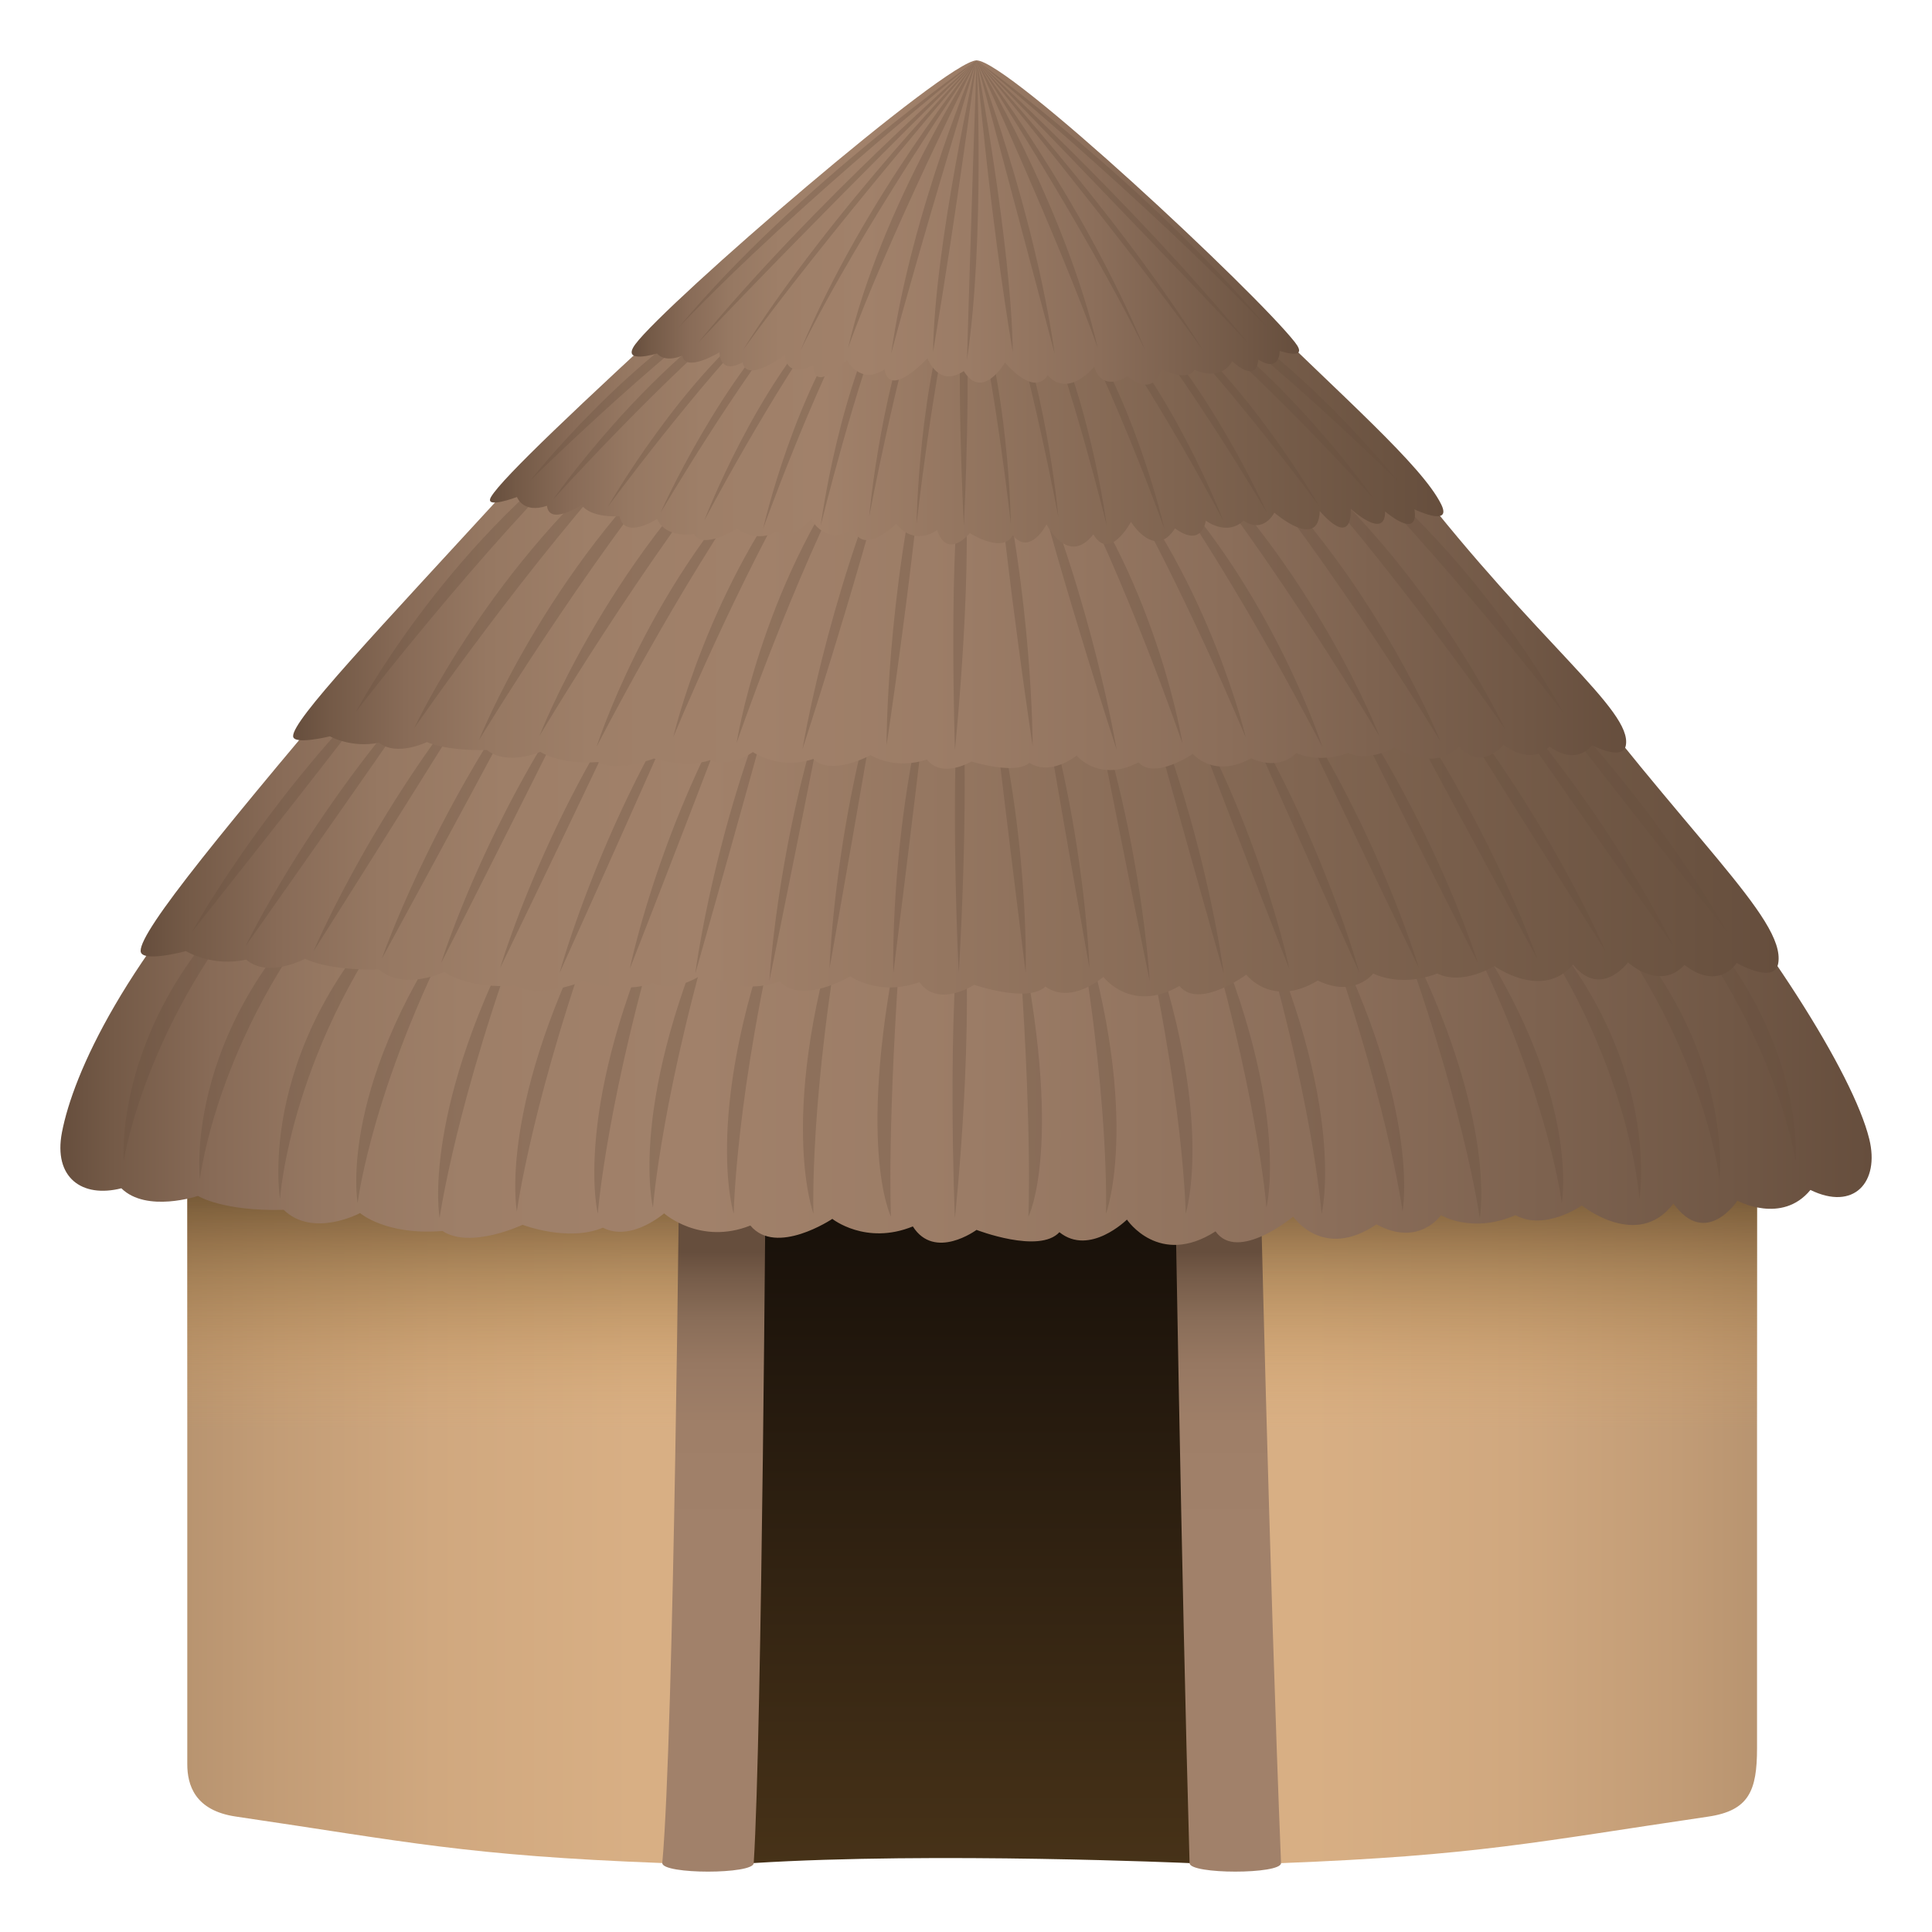 <svg xmlns="http://www.w3.org/2000/svg" xml:space="preserve" style="enable-background:new 0 0 64 64" viewBox="0 0 64 64"><linearGradient id="a" x1="6.205" x2="58.205" y1="48.99" y2="48.99" gradientUnits="userSpaceOnUse"><stop offset="0" style="stop-color:#b89470"/><stop offset=".051" style="stop-color:#c29c76"/><stop offset=".157" style="stop-color:#d0a87f"/><stop offset=".285" style="stop-color:#d8af84"/><stop offset=".5" style="stop-color:#dbb186"/><stop offset=".715" style="stop-color:#d8af84"/><stop offset=".844" style="stop-color:#d0a87f"/><stop offset=".95" style="stop-color:#c29c76"/><stop offset="1" style="stop-color:#b89470"/></linearGradient><path d="M56.582 60.179c-5.663.831-7.655 1.29-14.147 1.54-3.139-6.052-14.747-6.647-20.496-.003-6.526-.248-8.432-.703-14.125-1.54-1.364-.2-1.61-1.05-1.61-1.737V36.263h52v21.646c0 1.411-.265 2.07-1.622 2.27z" style="fill:url(#a)"/><linearGradient id="b" x1="32.205" x2="32.205" y1="56.163" y2="36.263" gradientUnits="userSpaceOnUse"><stop offset=".441" style="stop-color:#d9a45f;stop-opacity:0"/><stop offset=".522" style="stop-color:#c69556;stop-opacity:.156"/><stop offset=".688" style="stop-color:#936e3d;stop-opacity:.474"/><stop offset=".91" style="stop-color:#473218;stop-opacity:.9"/></linearGradient><path d="M6.205 36.263h52v19.9h-52z" style="fill:url(#b)"/><linearGradient id="c" x1="1038.834" x2="1038.834" y1="482.514" y2="446.868" gradientTransform="matrix(.507 0 0 .688 -494.502 -269.873)" gradientUnits="userSpaceOnUse"><stop offset=".456" style="stop-color:#a1816a"/><stop offset=".608" style="stop-color:#9f7f68"/><stop offset=".689" style="stop-color:#977862"/><stop offset=".752" style="stop-color:#896d58"/><stop offset=".807" style="stop-color:#765c49"/><stop offset=".841" style="stop-color:#664e3d"/></linearGradient><path d="M22.506 38.02s-.178 19.428-.567 23.696c0 .379 3.03.379 3.03 0 3.821-3.774 10.727-3.566 14.437.002 0 .376 3.03.376 3.03 0-.387-9.56-.71-23.698-.71-23.698h-19.22z" style="fill:url(#c)"/><linearGradient id="d" x1="1038.834" x2="1038.834" y1="482.104" y2="446.877" gradientTransform="matrix(.507 0 0 .688 -494.502 -269.873)" gradientUnits="userSpaceOnUse"><stop offset="0" style="stop-color:#473218"/><stop offset="1" style="stop-color:#120c08"/></linearGradient><path d="M25.368 38.02s-.126 19.428-.4 23.696c5.989-.374 14.438.002 14.438.002-.272-9.56-.5-23.698-.5-23.698H25.368z" style="fill:url(#d)"/><linearGradient id="e" x1="2" x2="62" y1="34.029" y2="34.029" gradientUnits="userSpaceOnUse"><stop offset="0" style="stop-color:#664e3d"/><stop offset=".028" style="stop-color:#745a47"/><stop offset=".084" style="stop-color:#886b57"/><stop offset=".146" style="stop-color:#967862"/><stop offset=".223" style="stop-color:#9e7f68"/><stop offset=".349" style="stop-color:#a1816a"/><stop offset=".503" style="stop-color:#9b7c66"/><stop offset=".7" style="stop-color:#8b6e5a"/><stop offset=".92" style="stop-color:#715846"/><stop offset="1" style="stop-color:#664e3d"/></linearGradient><path d="M8.836 26.818c-4.738 4.953-6.414 8.768-6.784 10.694-.288 1.496.661 2.183 1.968 1.852.837.823 2.538.253 2.538.253s.823.515 2.84.461c.975.942 2.529.107 2.529.107s.858.747 2.731.593c.918.613 2.653-.205 2.653-.205s1.5.58 2.661.096c.933.483 2.027-.474 2.027-.474s1.197 1.064 2.858.402c.852 1.027 2.715-.22 2.715-.22s1.108.884 2.667.25c.722 1.14 2.11.115 2.11.115s2.078.804 2.745.076c1 .806 2.237-.417 2.237-.417s1.063 1.591 2.935.39c.736 1.037 2.574-.488 2.574-.488s.981 1.462 2.757.256c1.409.766 2.137-.306 2.137-.306s1.025.628 2.467 0c.978.538 2.2-.32 2.2-.32s1.853 1.497 3.033-.063c1.083 1.494 2.12-.096 2.12-.096s1.47.799 2.419-.355c1.442.704 2.3-.259 1.949-1.687-.535-2.177-3.506-6.854-7.037-10.914H8.836z" style="fill:url(#e)"/><path d="M31.632 40.35s.702-6.472.242-10.683c-.532 4.034-.242 10.684-.242 10.684zM4.098 38.465s-.45-5.334 5.318-9.888c-4.549 4.77-5.318 9.888-5.318 9.888zm2.524.597s-.63-5.315 4.98-10.072c-4.385 4.929-4.98 10.072-4.98 10.072zm2.654.652s-.898-5.274 4.464-10.322c-4.13 5.155-4.464 10.322-4.464 10.322zm2.571.136s-.732-4.008 3.647-9.968c-3.148 5.835-3.647 9.969-3.647 9.969zm2.716.5s-.666-3.58 2.872-10.1c-2.335 6.224-2.872 10.1-2.872 10.1zm2.559-.221s-.684-3.578 2.821-10.115c-2.303 6.235-2.821 10.115-2.821 10.115zm2.681.075s-.886-3.53 2.242-10.266c-1.946 6.362-2.242 10.266-2.242 10.266zM21.63 40s-.886-3.531 2.242-10.266c-1.945 6.361-2.242 10.265-2.242 10.265zm2.676.204s-1.104-3.465 1.597-10.391c-1.545 6.476-1.597 10.39-1.597 10.39zm2.641 0s-1.28-3.402 1.065-10.463c-1.213 6.55-1.066 10.463-1.066 10.463zm2.568.098s-1.216-2.388.359-9.67c-.505 6.646-.359 9.67-.359 9.67zm29.97-1.837s.45-5.334-5.318-9.888c4.549 4.77 5.318 9.888 5.318 9.888zm-2.525.597s.631-5.315-4.979-10.072c4.385 4.929 4.98 10.072 4.98 10.072zm-2.652.652s.898-5.274-4.464-10.322c4.13 5.155 4.464 10.322 4.464 10.322zm-2.572.136s.733-4.008-3.647-9.968c3.148 5.835 3.647 9.969 3.647 9.969zm-2.716.5s.666-3.58-2.871-10.1c2.334 6.224 2.871 10.1 2.871 10.1zm-2.559-.221s.684-3.578-2.82-10.115c2.303 6.235 2.82 10.115 2.82 10.115zm-2.681.075s.886-3.53-2.241-10.266c1.945 6.362 2.241 10.266 2.241 10.266zM41.953 40s.886-3.531-2.242-10.266c1.946 6.361 2.242 10.265 2.242 10.265zm-2.675.204s1.104-3.465-1.597-10.391c1.544 6.476 1.597 10.39 1.597 10.39zm-2.641 0s1.279-3.402-1.066-10.463c1.213 6.55 1.066 10.463 1.066 10.463zm-2.569.098s1.216-2.388-.359-9.67c.505 6.646.359 9.67.359 9.67z" style="opacity:.3;fill:#664e3d"/><linearGradient id="f" x1="4.659" x2="58.92" y1="27.115" y2="27.115" gradientUnits="userSpaceOnUse"><stop offset="0" style="stop-color:#664e3d"/><stop offset=".028" style="stop-color:#745a47"/><stop offset=".084" style="stop-color:#886b57"/><stop offset=".146" style="stop-color:#967862"/><stop offset=".223" style="stop-color:#9e7f68"/><stop offset=".349" style="stop-color:#a1816a"/><stop offset=".943" style="stop-color:#6b5341"/><stop offset="1" style="stop-color:#664e3d"/></linearGradient><path d="M12.681 21.227c-5.29 6.249-8.039 9.589-8.022 10.276.009.405 1.5.004 1.5.004s.874.535 1.997.281c.718.631 1.951-.028 1.951-.028s.707.395 2.44.354c.84.722 2.174.082 2.174.082s.737.572 2.347.454c.789.47 2.28-.157 2.28-.157s1.29.444 2.287.073c.801.37 1.74-.363 1.74-.363s1.03.816 2.457.309c.732.786 2.333-.17 2.333-.17s.952.678 2.292.193c.62.872 1.814.088 1.814.088s1.785.616 2.358.058c.86.617 1.922-.32 1.922-.32s.913 1.22 2.522.3c.632.794 2.213-.375 2.213-.375s.842 1.12 2.368.196c1.21.587 1.837-.234 1.837-.234s.88.481 2.12 0c.84.412 1.89-.246 1.89-.246s1.592 1.147 2.606-.048c.93 1.145 1.822-.073 1.822-.073s1.055.968 1.87.084c1.152.884 1.73-.066 1.73-.066s1.256.728 1.377.011c.253-1.488-3.056-4.23-7.816-10.684H12.68z" style="fill:url(#f)"/><path d="M31.76 32.217s.397-6.154.062-10.207c-.387 3.883-.062 10.207-.062 10.207zM6.362 30.868s2.516-4.563 6.74-8.61c-3.192 4.12-3.17 4.092-6.74 8.61zm1.775.469s2.27-4.697 6.273-8.975c-2.946 4.262-6.273 8.975-6.273 8.975zm2.249.172s2.038-4.809 5.826-9.288c-2.734 4.41-5.826 9.288-5.826 9.288zm2.264.245s1.723-4.936 5.214-9.664a1331.23 1331.23 0 0 1-5.214 9.664zm1.96.155s1.45-4.638 4.601-9.155c-2.155 4.343-4.602 9.154-4.602 9.154zm1.959.154s1.357-4.58 4.335-9.05a1256.41 1256.41 0 0 1-4.335 9.05zm1.969.163s1.272-4.67 4.132-9.251c-1.934 4.388-4.132 9.251-4.132 9.251zm2.324-.128s.898-4.412 3.429-8.888c-1.6 4.213-3.43 8.888-3.43 8.888zm2.171.149s.616-4.847 2.753-9.845c-1.28 4.666-2.753 9.845-2.753 9.845zm2.454.241s.261-4.624 1.903-9.514a1301.19 1301.19 0 0 1-1.903 9.514zm1.993-.416s.145-4.583 1.65-9.474c-.76 4.487-1.65 9.474-1.65 9.474zm2.114.152s-.137-4.555 1.157-9.521c-.526 4.508-1.157 9.521-1.157 9.521zm27.616-1.356s-2.517-4.563-6.74-8.61c3.19 4.12 3.17 4.092 6.74 8.61zm-1.776.469s-2.27-4.697-6.273-8.975a1295.93 1295.93 0 0 0 6.273 8.975zm-2.249.172s-2.038-4.809-5.826-9.288c2.734 4.41 5.826 9.288 5.826 9.288zm-2.264.245s-1.723-4.936-5.214-9.664a1331.23 1331.23 0 0 0 5.214 9.664zm-1.959.155s-1.45-4.638-4.602-9.155a1223.17 1223.17 0 0 0 4.602 9.154zm-1.96.154s-1.357-4.58-4.335-9.05c2.03 4.292 4.335 9.05 4.335 9.05zm-1.969.163s-1.272-4.67-4.132-9.251c1.934 4.388 4.132 9.251 4.132 9.251zm-2.323-.128s-.9-4.412-3.43-8.888c1.6 4.213 3.43 8.888 3.43 8.888zm-2.172.149s-.616-4.847-2.753-9.845c1.28 4.666 2.753 9.845 2.753 9.845zm-2.454.241s-.261-4.624-1.903-9.514c.88 4.507 1.903 9.514 1.903 9.514zm-1.994-.416s-.144-4.583-1.65-9.474c.761 4.487 1.65 9.474 1.65 9.474zm-2.113.152s.137-4.555-1.157-9.521c.526 4.508 1.157 9.521 1.157 9.521z" style="opacity:.3;fill:#664e3d"/><linearGradient id="g" x1="9.71" x2="53.868" y1="20.719" y2="20.719" gradientUnits="userSpaceOnUse"><stop offset="0" style="stop-color:#664e3d"/><stop offset=".028" style="stop-color:#745a47"/><stop offset=".084" style="stop-color:#886b57"/><stop offset=".146" style="stop-color:#967862"/><stop offset=".223" style="stop-color:#9e7f68"/><stop offset=".349" style="stop-color:#a1816a"/><stop offset=".503" style="stop-color:#9b7c66"/><stop offset=".7" style="stop-color:#8b6e5a"/><stop offset=".92" style="stop-color:#715846"/><stop offset="1" style="stop-color:#664e3d"/></linearGradient><path d="M46.778 15.928h-29.72c-4.745 5.167-7.362 7.92-7.348 8.46.007.303 1.22.004 1.22.004s.712.4 1.626.21c.585.47 1.588-.021 1.588-.021s.576.295 1.986.264c.682.539 1.769.061 1.769.061s.6.427 1.91.339c.642.35 1.855-.117 1.855-.117s1.05.331 1.861.054c.653.277 1.417-.27 1.417-.27s.838.608 2 .23c.595.587 1.898-.127 1.898-.127s.775.506 1.865.144c.505.651 1.476.066 1.476.066s1.453.46 1.919.043c.7.46 1.565-.238 1.565-.238s.743.91 2.052.223c.515.593 1.8-.28 1.8-.28s.686.836 1.928.147c.986.438 1.495-.175 1.495-.175s.717.359 1.725 0c.684.308 1.538-.184 1.538-.184s1.296.857 2.122-.035c.757.854 1.482-.055 1.482-.055s.858.723 1.522.063c.938.66 1.407-.05 1.407-.05s1.023.544 1.122.009c.216-1.17-2.896-3.372-7.08-8.765z" style="fill:url(#g)"/><path d="M31.634 24.837s.673-6.577.254-9.571c-.484 2.868-.254 9.571-.254 9.571zm-19.841-1.26s2.868-5.422 7.916-9.058c-3.856 3.75-7.916 9.058-7.916 9.058zm1.927.545s2.6-5.564 7.466-9.458c-3.669 3.946-7.465 9.458-7.465 9.458zm2.141.407s2.274-5.715 6.906-9.901c-3.434 4.164-6.906 9.9-6.906 9.9zm2.009-.149s2.222-5.737 6.817-9.968c-3.398 4.198-6.817 9.967-6.817 9.967zm1.895.351s1.646-5.149 5.417-9.102c-2.737 3.86-5.416 9.102-5.416 9.102zm2.54-.317s1.163-5.027 4.454-9.104c-2.309 3.9-4.454 9.104-4.454 9.104zm2.097.196s.785-5.077 3.953-9.405c-2.126 4.065-3.953 9.405-3.953 9.405zm2.183.2s.793-4.835 2.9-9.806c-1.153 4.464-2.9 9.807-2.9 9.807zm2.782-.119s-.009-4.905 1.257-10.172c-.408 4.602-1.257 10.172-1.257 10.172zm22.415-1.088s-2.867-5.422-7.916-9.058c3.856 3.75 7.916 9.058 7.916 9.058zm-1.927.545s-2.6-5.564-7.466-9.457c3.67 3.945 7.466 9.457 7.466 9.457zm-2.141.407s-2.274-5.714-6.906-9.901c3.435 4.165 6.906 9.9 6.906 9.9zm-2.009-.15s-2.222-5.736-6.816-9.967c3.397 4.198 6.816 9.967 6.816 9.967zm-1.895.353s-1.646-5.15-5.417-9.103c2.737 3.861 5.417 9.103 5.417 9.103zm-2.54-.318s-1.163-5.027-4.454-9.104c2.31 3.9 4.454 9.104 4.454 9.104zm-2.097.197s-.784-5.078-3.953-9.406c2.126 4.065 3.953 9.406 3.953 9.406zm-2.183.2s-.792-4.836-2.9-9.806c1.153 4.464 2.9 9.806 2.9 9.806zm-2.782-.12s.009-4.904-1.257-10.171c.408 4.6 1.257 10.171 1.257 10.171z" style="opacity:.3;fill:#664e3d"/><linearGradient id="h" x1="16.232" x2="47.815" y1="14.057" y2="14.057" gradientUnits="userSpaceOnUse"><stop offset="0" style="stop-color:#664e3d"/><stop offset=".028" style="stop-color:#745a47"/><stop offset=".084" style="stop-color:#886b57"/><stop offset=".146" style="stop-color:#967862"/><stop offset=".223" style="stop-color:#9e7f68"/><stop offset=".349" style="stop-color:#a1816a"/><stop offset=".943" style="stop-color:#6b5341"/><stop offset="1" style="stop-color:#664e3d"/></linearGradient><path d="M41.29 10.008H22.906c-3.66 3.367-6.266 5.817-6.639 6.452-.247.421.859.004.859.004s.195.56.994.291c.074.678 1.148-.03 1.148-.03s.215.42 1.255.376c.167.799 1.245.088 1.245.088s.205.634 1.221.5c.307.538 1.42-.175 1.42-.175s.644.501 1.346.082c.392.42 1.12-.399 1.12-.399s.454.913 1.403.338c.33.902 1.41-.186 1.41-.186s.517.762 1.354.212c.35 1.006 1.085.098 1.085.098s1.104.708 1.42.066c.571.712 1.122-.355 1.122-.355s.71 1.405 1.55.331c.535.923 1.246-.414 1.246-.414s.782 1.278 1.458.216c.91.665 1.021-.257 1.021-.257s.688.533 1.254 0c.66.455 1.016-.264 1.016-.264s1.467 1.28 1.504-.052c1.13 1.273 1.027-.077 1.027-.077s1.15 1.062 1.137.09c1.205.972.972-.071.972-.071s1.273.614.887-.166c-.636-1.286-3.267-3.562-6.453-6.698z" style="fill:url(#h)"/><path d="M31.928 17.42s.288-5.679-.005-7.728c-.29 1.954.005 7.727.005 7.727zm-14.371-1.492s3.43-4.355 7.169-6.236c-3.203 2.315-7.17 6.236-7.17 6.236zm.762.622s3.18-4.548 6.805-6.645c-3.066 2.499-6.805 6.646-6.805 6.646zm3.561.437s2.043-4.594 4.7-6.987c-2.17 2.691-4.7 6.987-4.7 6.987zm-1.743-.201s2.494-4.357 5.377-6.46c-2.43 2.45-5.377 6.46-5.377 6.46zm3.191.461s1.734-4.542 4.31-7.083c-2.038 2.768-4.31 7.083-4.31 7.083zm1.952.263s1.047-4.63 3.228-7.48c-1.613 2.981-3.228 7.48-3.228 7.48zm1.906-.09s.607-4.715 2.364-7.747c-1.236 3.114-2.364 7.746-2.364 7.746zm3.177-.068s.061-4.695 1.285-7.908c-.764 3.22-1.285 7.908-1.285 7.908zm-1.572-.231s.411-4.677 1.87-7.786c-1.001 3.151-1.87 7.786-1.87 7.786zm17.502-1.193s-3.431-4.355-7.17-6.236c3.203 2.315 7.17 6.236 7.17 6.236zm-.763.622s-3.179-4.548-6.805-6.645c3.067 2.499 6.806 6.646 6.806 6.646zm-3.56.437s-2.043-4.594-4.7-6.987c2.17 2.691 4.7 6.987 4.7 6.987zm1.743-.201s-2.495-4.357-5.378-6.46c2.43 2.45 5.378 6.46 5.378 6.46zm-3.192.461s-1.734-4.542-4.31-7.083c2.038 2.768 4.31 7.083 4.31 7.083zm-1.951.263s-1.048-4.63-3.229-7.48c1.614 2.981 3.229 7.48 3.229 7.48zm-1.907-.09s-.606-4.715-2.363-7.747c1.236 3.114 2.364 7.746 2.364 7.746zm-3.177-.068s-.06-4.695-1.285-7.908c.765 3.22 1.285 7.908 1.285 7.908zm1.573-.231s-.411-4.677-1.871-7.786c1.002 3.151 1.87 7.786 1.87 7.786z" style="opacity:.3;fill:#664e3d"/><linearGradient id="i" x1="20.925" x2="43.035" y1="7.372" y2="7.372" gradientUnits="userSpaceOnUse"><stop offset="0" style="stop-color:#664e3d"/><stop offset=".028" style="stop-color:#745a47"/><stop offset=".084" style="stop-color:#886b57"/><stop offset=".146" style="stop-color:#967862"/><stop offset=".223" style="stop-color:#9e7f68"/><stop offset=".349" style="stop-color:#a1816a"/><stop offset=".503" style="stop-color:#9b7c66"/><stop offset=".7" style="stop-color:#8b6e5a"/><stop offset=".92" style="stop-color:#715846"/><stop offset="1" style="stop-color:#664e3d"/></linearGradient><path d="M42.896 11.337C41.579 9.662 33.39 2 32.35 2c-.99 0-10.282 8.03-11.301 9.399-.512.688.719.31.719.31s.213.32.834.074c.11.577 1.231-.113 1.231-.113s-.008.763.767.332c.129.722 1.409-.253 1.409-.253s-.045.807.933.348c.006.985 1.113-.168 1.113-.168s.438.845 1.247.308c.16 1.002 1.422-.369 1.422-.369s.355.99 1.203.425c.621 1.002 1.366-.286 1.366-.286s.934 1.16 1.413.426c.7.772 1.543-.286 1.543-.286s.184.863 1.105.318c.9.74 1.116-.233 1.116-.233s.866.433 1.099.022c.958.394 1.247-.291 1.247-.291s.8.783.867-.05c.732.452.707-.292.707-.292s1.005.351.505-.284z" style="fill:url(#i)"/><path d="M32.35 2s-5.347 4.64-9.238 9.368C27.266 6.988 32.35 2 32.35 2zm0 0s-3.722 4.52-5.83 9.604C28.49 7.596 32.35 2 32.35 2zm0 0s-2.138 4.904-2.83 9.716C30.494 8.056 32.35 2 32.35 2zm0 0s-1.4 6.142-1.441 9.665C31.696 6.985 32.35 2 32.35 2z" style="opacity:.3;fill:#664e3d"/><path d="M32.35 2s-5.946 4.135-9.863 8.84C26.665 6.485 32.351 2 32.351 2z" style="opacity:.3;fill:#664e3d"/><path d="M32.35 2s-4.833 4.954-7.745 9.604C27.205 7.991 32.351 2 32.351 2z" style="opacity:.3;fill:#664e3d"/><path d="M32.35 2s-3.16 4.788-4.255 9.521C29.373 7.961 32.35 2 32.35 2zm0 0s-.198 5.727-.317 9.915c.603-4.03.318-9.915.318-9.915z" style="opacity:.3;fill:#664e3d"/><path d="M32.35 2s5.105 4.64 8.996 9.368C37.192 6.988 32.35 2 32.35 2zm0 0s3.48 4.52 5.588 9.604C35.968 7.596 32.35 2 32.35 2zm0 0s1.895 4.904 2.588 9.716L32.35 2zm0 0s1.158 6.142 1.199 9.665C32.762 6.985 32.35 2 32.35 2z" style="opacity:.3;fill:#664e3d"/><path d="M32.35 2s5.704 4.135 9.62 8.84C37.792 6.485 32.35 2 32.35 2z" style="opacity:.3;fill:#664e3d"/><path d="M32.35 2s4.591 4.954 7.502 9.604C37.252 7.991 32.351 2 32.351 2z" style="opacity:.3;fill:#664e3d"/><path d="M32.35 2s2.918 4.788 4.013 9.521C35.084 7.961 32.351 2 32.351 2z" style="opacity:.3;fill:#664e3d"/></svg>